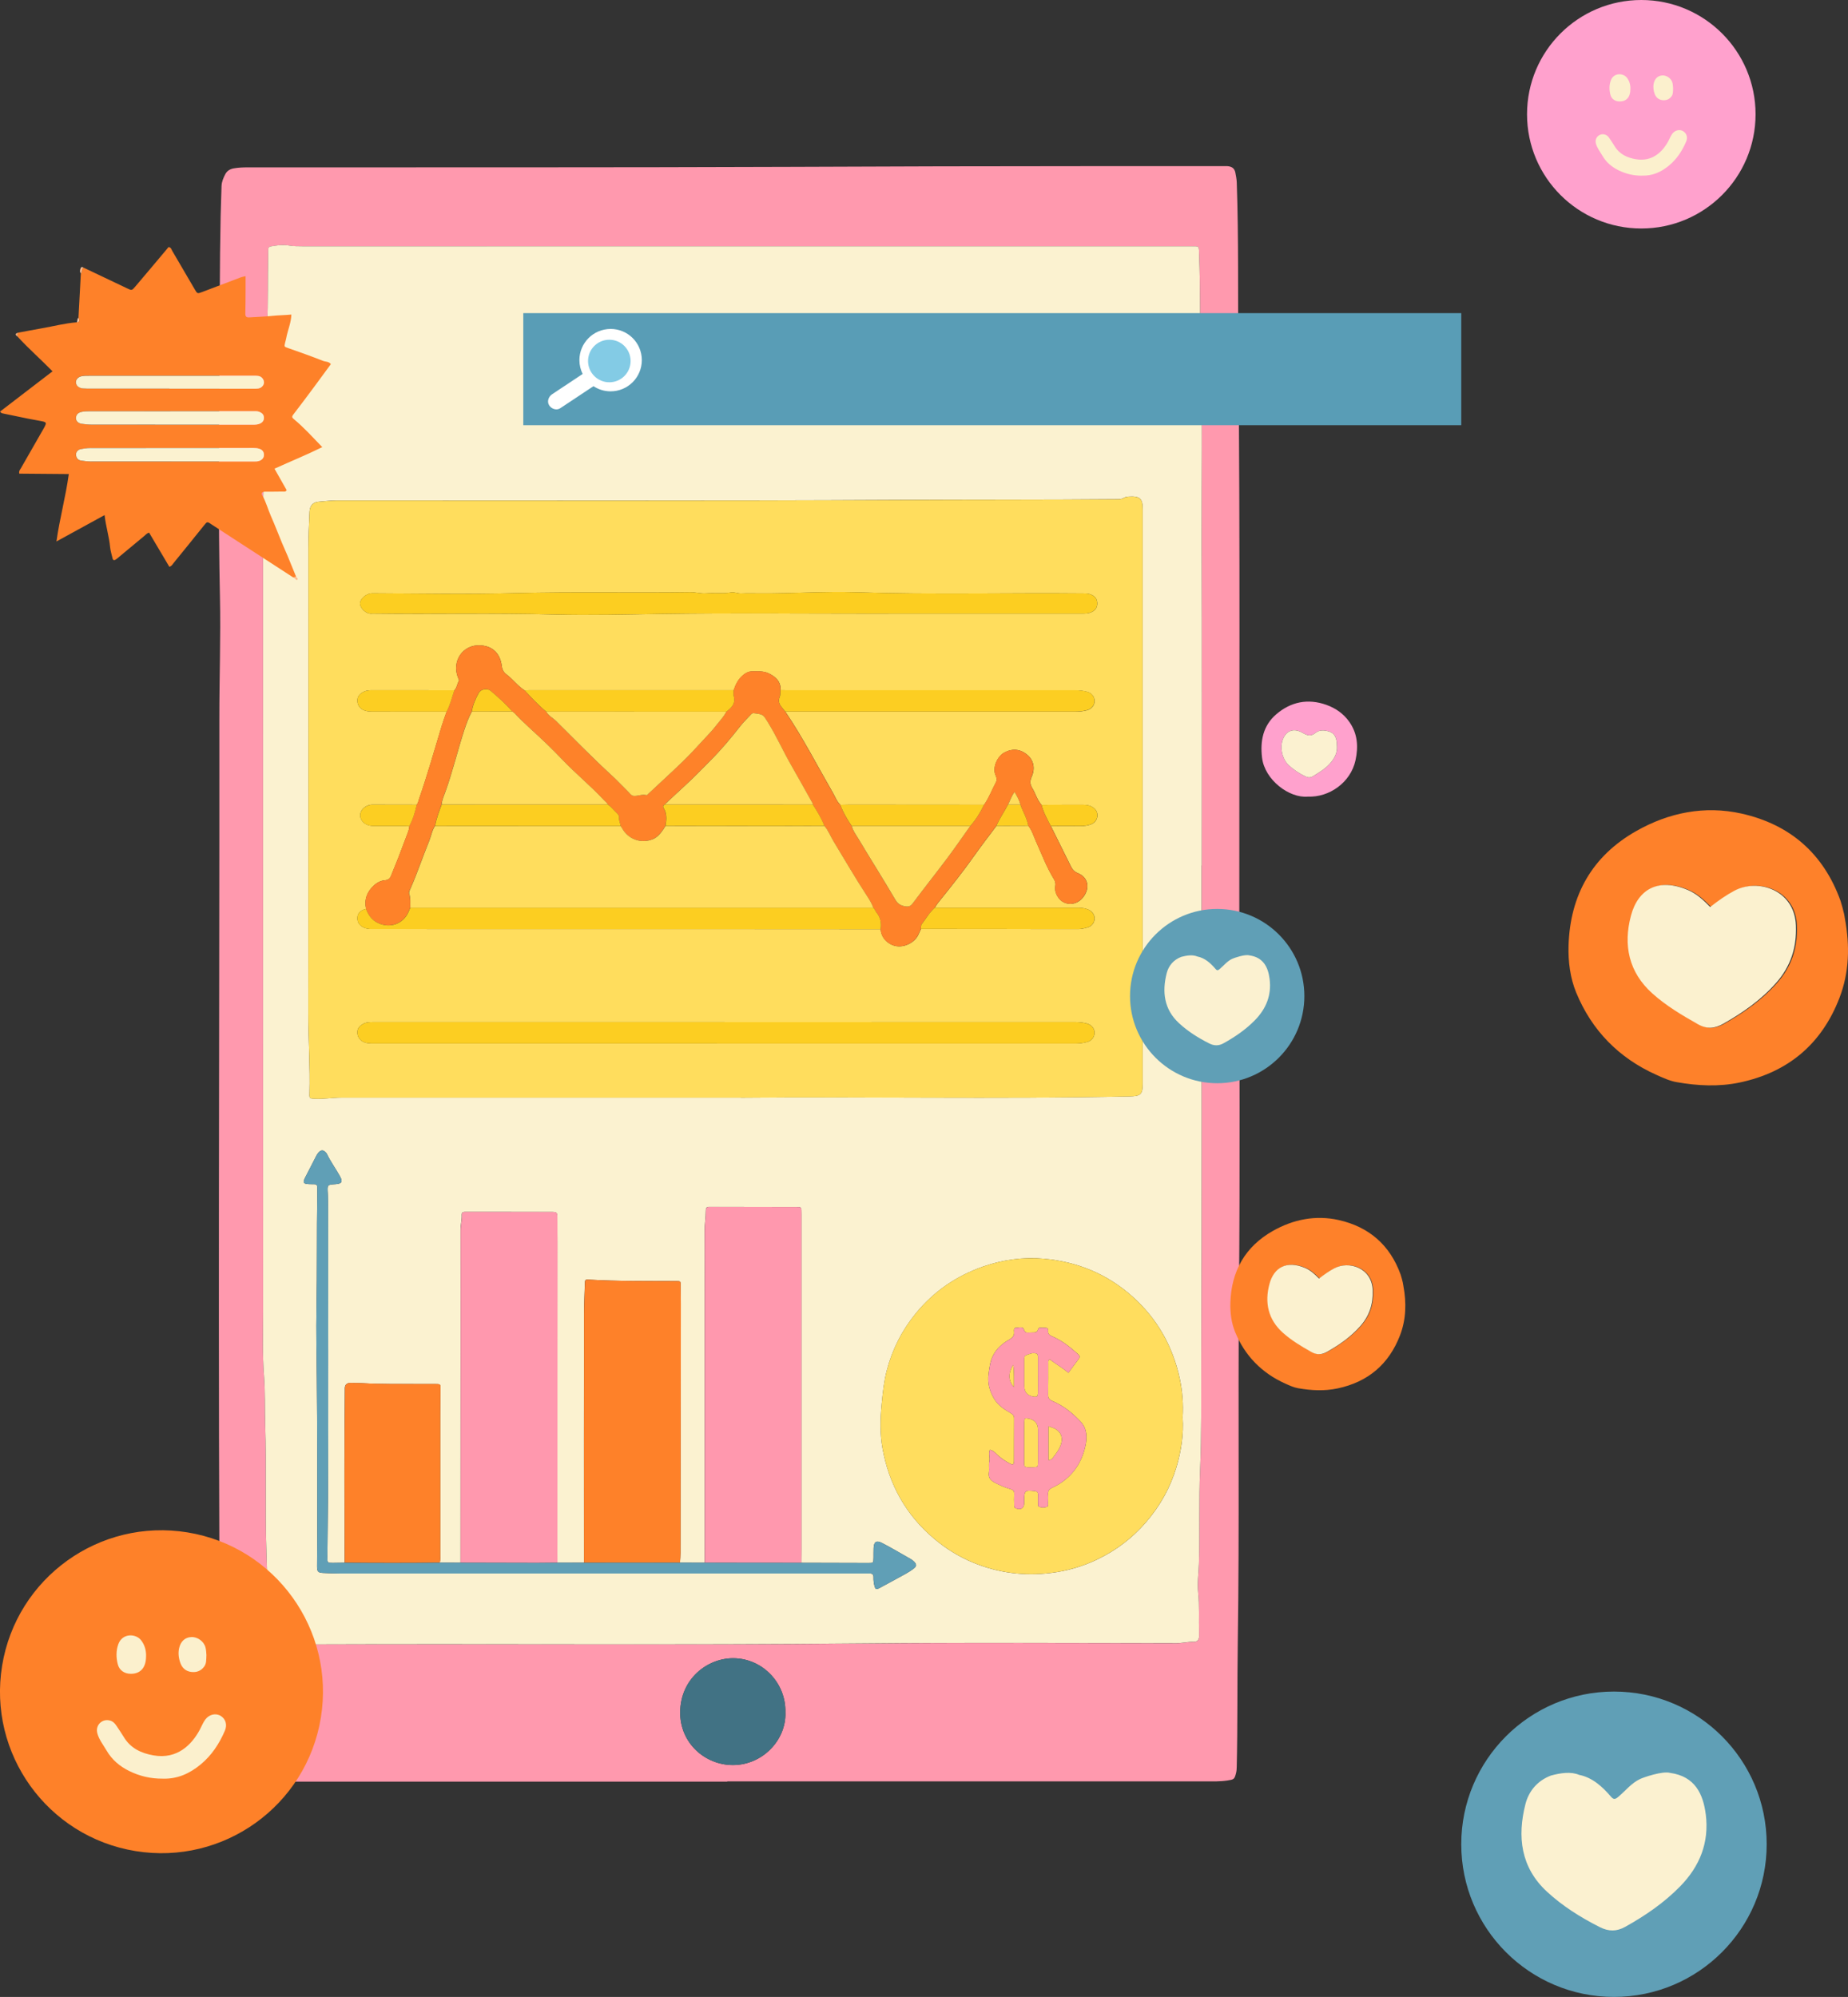 <?xml version="1.0" encoding="UTF-8"?>
<svg id="b" data-name="Layer 2" xmlns="http://www.w3.org/2000/svg" viewBox="0 0 714.7 772.42">
  <rect x="0" y="0" width="714.7" height="772.42" fill="#333333" stroke="none"/>
  <g id="c" data-name="Banner">
    <g id="d" data-name="Graphic elements">
      <g>
        <circle cx="624.19" cy="713.36" r="59.06" style="fill: #609fb6; stroke-width: 0px;"/>
        <path d="m659.68,701.75c-.99-7.77-4.13-14.64-13.72-15.98-3-.84-10.33,1.73-11.61,2.33-3.37,1.57-5.54,4.42-8.36,6.82-.92.78-1.74,1.46-2.83.19-3.42-4.01-7.31-7.57-12.46-8.59-3.16-1.32-7.07-.76-10.86.26-5.22,1.97-8.59,5.97-9.89,11.06-3.21,12.61-1.82,24.47,8.28,33.83,6.08,5.63,13.09,10.02,20.52,13.77,3.39,1.71,6.48,1.71,9.75-.11,7.76-4.32,15.02-9.28,21.27-15.66,7.62-7.79,11.31-16.99,9.92-27.92Z" style="fill: #fbf1d0; stroke-width: 0px;"/>
      </g>
      <g>
        <path d="m713.51,355.37c1.93,10.39,1.71,20.72-2.11,30.62-6.86,17.79-19.77,28.73-38.49,32.71-8.17,1.73-16.37,1.31-24.5-.13-2.69-.47-5.3-1.69-7.83-2.82-14.54-6.51-25-17.23-31.01-31.85-2.32-5.64-3.14-11.99-2.94-18.24.61-19.49,9.19-34.57,26.14-44.19,12.59-7.15,26.48-9.98,40.78-6.77,18.69,4.2,31.67,15.45,38.24,33.69,0,0,1.44,4.48,1.71,6.99Zm-51.74-4.55c-2.6-2.64-5.21-5.09-8.52-6.51-11.47-4.91-19.36-.41-22.12,9.87-3.05,11.41-.87,21.88,8.25,30.08,5.3,4.77,11.43,8.41,17.65,11.93,3.58,2.03,6.63,1.6,9.8-.19,7.58-4.28,14.65-9.24,20.47-15.83,5.62-6.37,7.97-13.67,7.65-22.16-.53-13.87-14.75-18.31-23.78-13.49-3.28,1.75-6.29,3.88-9.39,6.31Z" style="fill: #fe812a; stroke-width: 0px;"/>
        <path d="m661.41,350.82c3.1-2.43,6.11-4.56,9.39-6.31,9.03-4.82,23.25-.38,23.78,13.49.32,8.49-2.03,15.8-7.65,22.16-5.82,6.59-12.88,11.55-20.47,15.83-3.17,1.79-6.22,2.22-9.8.19-6.22-3.52-12.34-7.16-17.65-11.93-9.11-8.19-11.3-18.67-8.25-30.08,2.75-10.29,10.64-14.78,22.12-9.87,3.32,1.42,5.93,3.88,8.52,6.51Z" style="fill: #fbf1cf; stroke-width: 0px;"/>
      </g>
      <g>
        <g>
          <path d="m281.28,689.14c-62.44,0-124.88,0-187.32,0-1.05,0-2.11.01-3.16-.01-3.51-.09-5.57-2.15-5.58-5.64-.04-11.91-.02-23.83-.11-35.74-.9-123.25-.2-246.5-.28-369.75-.01-15.71.56-31.43.23-47.13-.64-30.06-.4-60.11-.18-90.17.14-19.03.04-38.07.45-57.1.08-3.88.25-7.76.35-11.64.05-1.64.7-3.15,1.45-4.58.68-1.28,1.74-1.98,3.25-2.25,1.77-.32,3.53-.39,5.31-.39,70.06-.04,140.13.07,210.19-.2,19.21-.08,38.42-.15,57.63-.2,36.4-.09,72.8-.06,109.2-.07.65,0,1.3-.03,1.95,0,1.75.11,2.8.86,3.11,2.52.24,1.26.5,2.52.54,3.83.75,21.78.4,43.58.62,65.37.72,73.33.29,146.66.36,219.99.04,48.3.3,96.6-.13,144.9-.4,44.89.21,89.78-.46,134.66-.23,15.96-.03,31.91-.4,47.86-.02.81-.06,1.6-.26,2.4-.62,2.47-.82,2.52-3.4,2.91-2.83.43-5.65.34-8.48.34-61.63,0-123.26,0-184.89,0v.09Zm183.4-354.31h.08c0-41.82.09-83.64-.04-125.46-.08-24.46.39-48.92-.38-73.39-.39-12.3-.07-24.61-.58-36.91-.18-4.28.45-3.76-3.78-3.76-114.27,0-228.53,0-342.8-.01-1.86,0-3.7-.01-5.56-.32-2.32-.39-4.67-.04-6.99.38-.56.1-.87.41-.89.97-.03.65-.02,1.3-.03,1.94-.2,9.31-.02,18.61-.36,27.92-.35,9.37-.61,18.77-.67,28.16-.05,6.31-.09,12.61-.3,18.93-.28,8.32-.64,16.66-.64,25,.02,102.93-.01,205.85.02,308.78,0,8.41-.29,16.83.35,25.25.48,6.28.24,12.61.46,18.92.55,16.43-.11,32.87.49,49.32.35,9.54.35,19.1.61,28.64.1,3.89,3.16,7.11,7.02,6.82,3.16-.24,6.27.09,9.41.07,71.19-.27,142.38.31,213.57-.36,40.46-.38,80.93-.12,121.4-.11,2.28,0,4.48-.61,6.76-.55,1.24.03,1.88-.81,1.9-2.06,0-.49.02-.97,0-1.46-.15-5.17.19-10.34-.35-15.52-.38-3.69.18-7.42.29-11.14.38-12.14-.08-24.28.46-36.43.59-13.26.39-26.56.44-39.83.25-64.59.11-129.18.11-193.77Zm-160.94,327.56c.32-11.28-8.74-20.87-20.05-20.97-10.1-.09-20.51,7.93-20.63,20.82-.12,11.94,9.54,20.45,20.3,20.49,11.59.05,20.75-9.73,20.39-20.34Z" style="fill: #ff99ae; stroke-width: 0px;"/>
          <path d="m464.68,334.82c0,64.59.14,129.18-.11,193.77-.05,13.27.15,26.57-.44,39.83-.54,12.15-.07,24.29-.46,36.43-.12,3.71-.68,7.45-.29,11.14.54,5.18.2,10.35.35,15.52.01.49,0,.97,0,1.46-.02,1.25-.66,2.1-1.9,2.06-2.28-.06-4.48.55-6.76.55-40.47-.02-80.94-.27-121.4.11-71.19.67-142.38.09-213.57.36-3.13.01-6.25-.31-9.41-.07-3.86.29-6.91-2.93-7.02-6.82-.25-9.55-.26-19.11-.61-28.64-.6-16.44.06-32.89-.49-49.32-.21-6.31.03-12.64-.46-18.92-.65-8.42-.35-16.83-.35-25.25-.03-102.93,0-205.85-.02-308.78,0-8.34.36-16.67.64-25,.21-6.31.26-12.62.3-18.93.07-9.39.33-18.78.67-28.16.34-9.31.17-18.62.36-27.92.01-.65,0-1.3.03-1.94.02-.56.33-.86.89-.97,2.32-.42,4.67-.76,6.99-.38,1.86.31,3.71.32,5.56.32,114.27,0,228.53,0,342.8.01,4.23,0,3.6-.51,3.78,3.76.51,12.3.19,24.62.58,36.91.77,24.46.31,48.93.38,73.39.13,41.82.04,83.64.04,125.46h-.08Zm-331.37,269.65c-1.54.02-3.08.07-4.62.07-2.06,0-2.09-.02-2.08-2.19.03-8.26.21-16.53.25-24.78.16-36.47.04-72.94.02-109.4,0-2.19,0-4.38-.12-6.56-.2-3.35-.25-3.35,3.02-3.57,2.41-.17,2.87-.93,1.69-3.06-1.61-2.9-3.59-5.59-5.03-8.59-.1-.22-.26-.42-.42-.6-.95-1.06-1.91-1.06-2.86.04-.32.36-.58.78-.81,1.21-1.46,2.8-2.91,5.61-4.33,8.43-1,1.98-.75,2.42,1.39,2.55.24.02.49.02.73.02,2.64.04,2.58-.24,2.56,2.73,0,.65,0,1.3-.01,1.94-.23,14.42-.02,28.84-.3,43.27-.17,8.99.03,17.98.13,26.98.22,20.01.15,40.03.18,60.05,0,4.29-.09,8.59-.08,12.88,0,2.04.41,2.44,2.37,2.53,2.27.11,4.53.22,6.8.22,67.71,0,135.43,0,203.14,0,.49,0,.97.02,1.46,0,1.05-.05,1.46.47,1.43,1.47-.03,1.06.08,2.1.33,3.13.39,1.59.67,1.72,2.15.93,3.35-1.81,6.7-3.61,10.03-5.46,1.13-.63,2.23-1.33,3.24-2.15.97-.79.9-1.55.01-2.46-.86-.89-1.98-1.41-3.03-2.01-3.17-1.8-6.31-3.66-9.55-5.32-2.05-1.05-3.01-.37-3.13,1.95-.06,1.29-.01,2.59-.04,3.89-.05,1.91-.06,1.97-1.88,1.97-8.68,0-17.35-.04-26.03-.07.01-1.78.03-3.56.03-5.35,0-43.11,0-86.22,0-129.33,0-.65-.01-1.3-.03-1.94-.02-.69-.41-1.01-1.09-1.02-.49,0-.97-.02-1.46-.02-10.7,0-21.41-.02-32.11-.03-.32,0-.65,0-.97,0-.91-.03-1.33.4-1.32,1.31.01,2.75-.48,5.46-.46,8.22.09,9.32.02,18.64.02,27.96,0,33.39,0,66.77,0,100.16-3.19,0-6.38-.02-9.57-.03.07-1.29.21-2.58.21-3.88.05-32.06.09-64.13.12-96.19,0-2.35-.08-4.7-.07-7.04,0-1.73.05-1.79-1.64-1.79-11.26-.06-22.52.09-33.77-.57-1.54-.09-1.57,0-1.62,1.66-.11,3.96-.34,7.92-.34,11.88.02,16.19-.02,32.39-.03,48.58,0,15.79.02,31.58.02,47.36-3.43,0-6.86,0-10.28.01,0-1.13-.03-2.27-.03-3.4.01-40.27.03-80.54.04-120.81,0-2.92-.02-5.83-.04-8.75-.02-2.7-.03-2.71-2.6-2.71-10.7-.01-21.4-.02-32.11-.03-.41,0-.81,0-1.22.01-.68.02-1.07.39-1.03,1.07.11,2.03-.48,3.99-.48,6.03.04,23.42.02,46.83,0,70.25,0,19.45-.01,38.89-.02,58.34-2.67,0-5.34-.02-8.02-.02.3-1.03.19-2.09.19-3.14,0-17.89,0-35.78,0-53.67,0-3.24.03-6.48.06-9.71.02-2.7.34-2.56-2.64-2.57-1.94,0-3.89,0-5.83,0-7.21-.04-14.42.1-21.62-.32-1.54-.09-3.08-.08-4.62-.1q-2.17-.03-2.23,2.03c0,.16,0,.32,0,.49-.23,22.34-.16,44.68-.1,67.03Zm153.23-179.88c46.63-.48,98.52.6,150.4-.5,4.21-.09,4.99-.8,4.99-4.91,0-74.07,0-148.13,0-222.2,0-4.13-1.05-5.11-5.18-4.91-.74.04-1.46.11-2.1.5-.88.54-1.84.53-2.82.54-27.96.23-55.93.13-83.89.27-72.49.38-144.99.19-217.48.19-2.44,0-4.84.31-7.26.5-2.23.18-3.38,1.6-3.49,3.88-.22,4.85-.45,9.69-.45,14.55.02,59.8.03,119.61-.03,179.41,0,10.36.75,20.71.46,31.07-.05,1.96.04,1.9,2.06,2.01,3.41.2,6.78-.43,10.17-.43,49.79,0,99.58,0,154.62,0Zm170.84,123.67c.3-5.05-.06-10.06-1.11-14.97-2.7-12.53-8.68-23.19-18.32-31.8-9.85-8.79-21.39-13.5-34.41-14.62-7.9-.68-15.68.4-23.18,2.99-10.41,3.6-19.19,9.6-26.18,18.16-5.35,6.55-9.09,13.9-11.22,22.09-1.1,4.24-1.55,8.55-1.97,12.9-.55,5.75-.71,11.49.3,17.16,2.51,14.02,9.05,25.83,20.03,35.06,4.55,3.83,9.55,6.94,15.06,9.21,9.71,4,19.76,5.27,30.18,3.97,6.24-.78,12.19-2.51,17.83-5.22,7.23-3.47,13.5-8.22,18.76-14.31,5.48-6.34,9.49-13.46,11.86-21.49,1.84-6.25,2.81-12.61,2.37-19.13Z" style="fill: #fbf2d0; stroke-width: 0px;"/>
          <path d="m303.74,662.38c.36,10.61-8.8,20.39-20.39,20.34-10.76-.04-20.42-8.56-20.3-20.49.13-12.89,10.54-20.91,20.63-20.82,11.31.1,20.37,9.69,20.05,20.97Z" style="fill: #417284; stroke-width: 0px;"/>
          <path d="m286.54,424.58c-55.04,0-104.83,0-154.62,0-3.39,0-6.76.62-10.17.43-2.02-.12-2.12-.06-2.06-2.01.29-10.36-.47-20.71-.46-31.07.06-59.8.04-119.61.03-179.41,0-4.86.23-9.71.45-14.55.11-2.28,1.26-3.7,3.49-3.88,2.42-.19,4.82-.5,7.26-.5,72.49,0,144.99.19,217.48-.19,27.96-.15,55.93-.04,83.89-.27.98,0,1.94,0,2.82-.54.64-.39,1.36-.46,2.1-.5,4.13-.21,5.18.77,5.18,4.91,0,74.07,0,148.13,0,222.2,0,4.1-.78,4.82-4.99,4.91-51.88,1.1-103.77.03-150.4.5Zm-2.82-157.59c-26.3,0-52.59,0-78.89,0-.65,0-1.29.03-1.94.05-2.64-1.64-4.44-4.22-6.89-6.07-1.18-.89-1.74-1.79-1.94-3.33-.72-5.65-4.28-7.86-8.47-8.02-6.67-.26-10.89,6.11-8.51,12.35.2.52.62,1,.3,1.59-.63,1.12-.68,2.51-1.66,3.45-10.69,0-21.38,0-32.08-.02-1,0-1.97.11-2.83.53-1.42.69-2.6,1.62-2.6,3.45,0,1.66.89,3.08,2.53,3.75,1.06.43,2.17.54,3.32.53,9.56-.01,19.12,0,28.68.02-.65,1.9-1.37,3.79-1.95,5.71-2.85,9.39-5.49,18.83-8.72,28.1-.26.75-.34,1.58-.91,2.2-5.57,0-11.13-.02-16.7-.03-.4,0-.82-.02-1.21.05-3.22.62-4.92,3.6-3.33,6.03,1.03,1.58,2.73,2.16,4.61,2.15,4.6,0,9.2,0,13.8.01-.04.9-.28,1.74-.6,2.58-1.17,3.08-2.31,6.18-3.5,9.26-.96,2.48-1.99,4.92-2.97,7.39-.42,1.06-1.01,1.66-2.29,1.76-1.61.13-3.06.84-4.31,1.98-2.74,2.48-3.84,5.45-3.08,9.09-2.22.57-3.29,1.68-3.35,3.49-.06,1.89.96,3.18,2.94,3.94,1.19.45,2.39.38,3.6.38,48,0,96,.01,144,.02,17.27,0,34.54.02,51.81.03.24,2.48,1.37,4.33,3.56,5.64,4.31,2.58,9.67-.26,11.05-3.56.31-.73.66-1.45.99-2.17,20.33.01,40.66.02,60.99.06,1.16,0,2.24-.34,3.33-.6,1.71-.41,2.83-1.94,2.83-3.53,0-1.49-.99-2.84-2.59-3.49-1.3-.53-2.64-.64-4.04-.64-18.39.01-36.78,0-55.16,0,.39-.61.73-1.26,1.18-1.82,4.85-6.04,9.7-12.07,14.16-18.41,2.73-3.88,5.66-7.63,8.5-11.44,4.11-.01,8.22-.02,12.33-.04,1.34,1.66,1.92,3.7,2.77,5.6,2.28,5.09,4.24,10.32,7.16,15.11.52.86.68,1.71.48,2.76-.41,2.21,1.15,5.04,3.12,6.06,3.21,1.65,6.87.2,8.63-3.43,1.54-3.17.39-6.4-2.99-7.77-1.33-.54-2.1-1.35-2.69-2.56-2.57-5.23-5.17-10.44-7.76-15.66,3.89-.01,7.78-.06,11.66,0,1.24.02,2.44-.18,3.57-.55,3.16-1.04,3.55-4.64,1.49-6.33-1.22-1-2.62-1.32-4.04-1.33-5.42-.05-10.85.03-16.27.06-1.72-1.9-2.33-4.41-3.62-6.54-.89-1.47-.97-2.71-.2-4.44,1.42-3.22.71-6.38-1.71-8.41-2.79-2.34-5.86-2.56-8.99-.83-2.54,1.4-4.46,5.57-3.42,8.35.35.92.91,1.91.31,3.03-1.56,2.91-2.68,6.05-4.61,8.77-17.32-.01-34.64-.03-51.96-.04-1.21,0-2.43.05-3.64.07-1.36-1.32-1.99-3.12-2.9-4.71-6.05-10.49-11.57-21.28-18.36-31.33,37.43-.01,74.87-.03,112.3-.01,1.47,0,2.9-.17,4.31-.54,1.87-.5,3.02-1.97,2.97-3.67-.05-1.63-1.16-3.04-2.89-3.49-1.48-.39-2.99-.57-4.55-.56-36.87.02-73.73.01-110.6,0-1.13,0-2.27-.03-3.4-.04.15-3.33-1.82-5.17-4.54-6.49-2.06-1-4.26-.78-6.44-.79-1.38,0-2.46.58-3.5,1.43-1.89,1.56-2.91,3.63-3.65,5.89Zm-3.42,128.39v-.02c-34.95,0-69.89,0-104.84,0-10.46,0-20.92.02-31.38,0-1.15,0-2.3.03-3.32.54-1.41.71-2.59,1.65-2.55,3.49.03,1.64.95,3.04,2.58,3.72,1.15.48,2.35.51,3.58.51,90.65-.01,181.3-.01,271.95.01,1.4,0,2.74-.23,4.07-.57,1.76-.44,2.84-1.82,2.91-3.47.07-1.69-1.09-3.19-2.95-3.69-1.49-.4-3-.55-4.56-.55-45.16.02-90.33.02-135.49.02Zm56.22-158.03h0c9.41-.01,18.81-.01,28.22-.01,18,0,36,0,54,0,1.22,0,2.39-.06,3.54-.63,1.5-.75,2.15-1.89,2.07-3.51-.09-1.7-.95-2.68-2.68-3.32-.87-.32-1.74-.32-2.63-.33-29.25-.29-58.51.52-87.77-.45-12.47-.41-24.94.52-37.41.43-2.43-.02-4.87-.07-7.3.03-1.32.05-2.58-.65-3.83-.41-3.19.6-6.4.1-9.59.37-2.1.18-4.15-.49-6.27-.46-22.52.32-45.05-.22-67.58.38-18.39.48-36.81.15-55.22.06-2.5-.01-4.77,2.16-4.82,3.89-.05,1.75,2.31,4.33,4.72,3.95.08-.01.16,0,.24,0,23.42.29,46.83-.27,70.25.36,13.83.37,27.69-.03,41.55-.23,26.83-.39,53.68-.11,80.52-.11Z" style="fill: #ffdd5d; stroke-width: 0px;"/>
          <path d="m457.37,548.25c.44,6.52-.53,12.88-2.37,19.13-2.37,8.03-6.38,15.15-11.86,21.49-5.26,6.09-11.54,10.84-18.76,14.31-5.64,2.71-11.59,4.44-17.83,5.22-10.42,1.3-20.48.03-30.18-3.97-5.51-2.27-10.51-5.39-15.06-9.21-10.98-9.23-17.52-21.04-20.03-35.06-1.02-5.67-.85-11.41-.3-17.16.41-4.35.86-8.66,1.97-12.9,2.13-8.2,5.87-15.54,11.22-22.09,6.99-8.56,15.77-14.56,26.18-18.16,7.5-2.59,15.28-3.67,23.18-2.99,13.02,1.13,24.57,5.83,34.41,14.62,9.64,8.61,15.62,19.27,18.32,31.8,1.06,4.91,1.41,9.92,1.11,14.97Zm-74.56,12.55c-.63,1.52.14,2.96-.19,4.4-.32,1.39.05,2.93-.17,4.35-.32,2.07.69,3.11,2.35,3.98,1.94,1.03,3.95,1.86,6.05,2.48,1.01.3,1.45.83,1.39,1.92-.08,1.37-.03,2.75,0,4.13,0,.55-.03,1.13.68,1.39,1.88.71,3.14-.07,3.18-2.04,0-.32,0-.65,0-.97.02-3.91.24-4.08,4.09-3.67.93.1,1.29.48,1.27,1.37-.02,1.13,0,2.27,0,3.4,0,.48-.06,1.11.44,1.3.92.35,1.94.35,2.86.05.79-.26.54-1.08.56-1.69.04-1.05.09-2.11,0-3.16-.11-1.33.42-2.04,1.63-2.6,7.02-3.26,11.27-8.85,12.85-16.31.67-3.16.63-6.53-1.84-9.19-3.11-3.34-6.63-6.19-10.87-7.97-1.24-.52-1.77-1.09-1.74-2.45.08-4.13.03-8.26.04-12.39,0-.46-.15-1,.62-1.3,2.28,1.75,4.87,3.19,7.17,5.18,1.26-1.7,2.41-3.25,3.56-4.8,1.06-1.42,1.13-1.55-.27-2.8-2.84-2.53-5.83-4.89-9.36-6.42-1.05-.45-1.91-.85-1.77-2.2.05-.48-.03-1.06-.63-1.15-.8-.11-1.61-.09-2.42-.1-.77,0-.8.67-1.03,1.16-.23.5-.68.67-1.19.69-.81.03-1.62.02-2.43.06-.8.04-1.3-.1-1.59-1.05-.47-1.53-1.88-.8-2.89-.85-1.07-.05-1.05.88-.97,1.58.17,1.55-.63,2.31-1.88,3.04-2.62,1.51-4.87,3.38-6.28,6.21-1.12,2.25-1.37,4.57-1.7,6.99-.5,3.58.37,6.69,2.15,9.69,1.51,2.54,3.9,4.07,6.35,5.51.83.49,1.38.94,1.37,2.02-.05,5.51,0,11.02-.04,16.52,0,1.38-.43,1.65-1.61,1-1.77-.97-3.47-2.07-4.95-3.48-.75-.72-1.43-1.56-2.78-1.84Z" style="fill: #ffdd5e; stroke-width: 0px;"/>
          <path d="m272.56,604.48c0-33.39,0-66.77-.01-100.16,0-9.32.06-18.64-.02-27.96-.03-2.76.47-5.47.46-8.22,0-.91.41-1.34,1.32-1.31.32.01.65,0,.97,0,10.7,0,21.41.02,32.11.03.49,0,.97.01,1.46.02.67,0,1.06.33,1.09,1.02.02.65.03,1.3.03,1.94,0,43.11,0,86.22,0,129.33,0,1.78-.02,3.57-.03,5.35-12.46-.01-24.92-.03-37.37-.04Z" style="fill: #ff98ae; stroke-width: 0px;"/>
          <path d="m178.12,604.47c0-19.45.01-38.89.02-58.34,0-23.42.03-46.83,0-70.25,0-2.04.58-4,.48-6.03-.04-.68.35-1.04,1.03-1.07.4-.01.81-.01,1.22-.01,10.7,0,21.4.01,32.11.03,2.58,0,2.58.01,2.6,2.71.02,2.92.04,5.83.04,8.75-.01,40.27-.03,80.54-.04,120.81,0,1.13.02,2.27.03,3.4-2.66.02-5.32.07-7.98.07-9.83-.01-19.66-.04-29.49-.07Z" style="fill: #ff98ae; stroke-width: 0px;"/>
          <path d="m225.87,604.46c0-15.79-.03-31.58-.02-47.36,0-16.19.05-32.39.03-48.58,0-3.97.22-7.92.34-11.88.05-1.66.08-1.75,1.62-1.66,11.25.66,22.51.52,33.77.57,1.69,0,1.65.06,1.64,1.79-.01,2.35.07,4.69.07,7.04-.03,32.06-.07,64.13-.12,96.19,0,1.29-.14,2.58-.21,3.88-12.37,0-24.74.01-37.12.02Z" style="fill: #fe8129; stroke-width: 0px;"/>
          <path d="m133.31,604.47c-.06-22.34-.14-44.69.1-67.03,0-.16,0-.32,0-.49q.06-2.06,2.23-2.03c1.54.02,3.08.01,4.62.1,7.2.42,14.41.28,21.62.32,1.94.01,3.89,0,5.83,0,2.98,0,2.66-.13,2.64,2.57-.02,3.24-.06,6.48-.06,9.71,0,17.89,0,35.78,0,53.67,0,1.05.11,2.11-.19,3.14-12.26.16-24.53.13-36.8.02Z" style="fill: #fe8129; stroke-width: 0px;"/>
          <path d="m133.31,604.47c12.27.11,24.53.14,36.8-.02,2.67,0,5.34.02,8.01.02,9.83.02,19.66.05,29.49.07,2.66,0,5.32-.04,7.98-.07,3.43,0,6.86,0,10.28-.01,12.37,0,24.75-.01,37.12-.02,3.19,0,6.38.02,9.56.03,12.46.01,24.92.03,37.37.04,8.68.03,17.35.06,26.03.07,1.82,0,1.83-.06,1.88-1.97.03-1.3-.02-2.6.04-3.89.11-2.33,1.07-3.01,3.13-1.95,3.24,1.66,6.38,3.52,9.55,5.32,1.05.6,2.16,1.12,3.03,2.01.89.91.96,1.67-.01,2.46-1,.81-2.11,1.52-3.24,2.15-3.32,1.85-6.68,3.65-10.03,5.46-1.47.8-1.75.67-2.15-.93-.25-1.03-.36-2.08-.33-3.13.03-1-.38-1.52-1.43-1.47-.49.02-.97,0-1.46,0-67.71,0-135.43.01-203.14,0-2.27,0-4.53-.11-6.8-.22-1.96-.09-2.37-.49-2.37-2.53,0-4.29.08-8.59.08-12.88-.03-20.02.04-40.03-.18-60.05-.1-8.99-.3-17.99-.13-26.98.28-14.42.07-28.85.3-43.27.01-.65,0-1.3.01-1.94.03-2.97.08-2.69-2.56-2.73-.24,0-.49,0-.73-.02-2.14-.13-2.39-.57-1.39-2.55,1.42-2.82,2.87-5.63,4.33-8.43.22-.43.49-.85.81-1.21.95-1.1,1.91-1.1,2.86-.04.16.18.31.38.42.6,1.45,3,3.42,5.69,5.03,8.59,1.18,2.12.71,2.89-1.69,3.06-3.27.23-3.22.22-3.02,3.57.13,2.18.12,4.37.12,6.56.02,36.47.14,72.94-.02,109.4-.04,8.26-.22,16.52-.25,24.78,0,2.16.02,2.18,2.08,2.19,1.54,0,3.08-.04,4.62-.07Z" style="fill: #609fb6; stroke-width: 0px;"/>
          <path d="m175.71,267.01c.98-.94,1.04-2.33,1.66-3.45.33-.59-.1-1.08-.3-1.59-2.38-6.24,1.84-12.61,8.51-12.35,4.19.16,7.74,2.38,8.47,8.02.2,1.54.76,2.44,1.94,3.33,2.44,1.84,4.25,4.43,6.89,6.07,2.68,2.85,5.33,5.72,8.35,8.23.9,1.61,2.59,2.4,3.84,3.64,7.12,7.06,14.12,14.24,21.51,21.03,2.32,2.13,4.47,4.45,6.71,6.67.51.5.93,1.17,1.73,1.24,1.68.14,3.3-.76,5.01-.28.18.05.51-.35.75-.57,4.49-4.19,9.02-8.33,13.43-12.61,2.67-2.58,5.15-5.36,7.69-8.07,1.71-1.83,3.47-3.63,4.99-5.61,1.37-1.78,2.99-3.39,3.99-5.44,2.08-1.51,3.7-3.21,2.85-6.13-.19-.67-.03-1.44-.03-2.16.74-2.26,1.76-4.33,3.65-5.89,1.04-.86,2.12-1.44,3.5-1.43,2.18.01,4.38-.21,6.44.79,2.72,1.32,4.69,3.16,4.54,6.49-.09.88.03,1.85-.3,2.63-.67,1.59-.18,2.81.8,4.01.46.56.9,1.12,1.36,1.69,6.79,10.05,12.31,20.85,18.36,31.33.92,1.59,1.54,3.38,2.91,4.71,1.09,2.94,2.69,5.62,4.43,8.21.5,1.92,1.72,3.48,2.7,5.12,4.69,7.84,9.58,15.56,14.2,23.43.96,1.63,2.15,2.21,3.77,2.51,1.21.22,2.06-.01,2.9-1.12,4.41-5.89,8.98-11.65,13.39-17.53,3.05-4.07,5.93-8.27,8.88-12.42,2.19-2.48,3.91-5.25,5.33-8.23,1.93-2.72,3.05-5.86,4.61-8.77.6-1.12.04-2.1-.31-3.03-1.04-2.78.88-6.95,3.42-8.35,3.13-1.73,6.2-1.51,8.99.83,2.42,2.03,3.13,5.18,1.71,8.41-.76,1.74-.69,2.97.2,4.44,1.29,2.13,1.9,4.65,3.62,6.54.77,2.91,2.2,5.53,3.59,8.17,2.59,5.22,5.19,10.43,7.76,15.66.59,1.21,1.36,2.01,2.69,2.56,3.39,1.38,4.53,4.6,2.99,7.77-1.76,3.62-5.43,5.08-8.63,3.43-1.97-1.02-3.53-3.86-3.12-6.06.2-1.05.04-1.9-.48-2.76-2.92-4.78-4.88-10.02-7.16-15.11-.85-1.9-1.43-3.94-2.77-5.6-.47-2.93-2.1-5.42-3.05-8.17-.43-1.68-1.23-3.18-2.25-4.89-1.26,1.62-1.7,3.36-2.54,4.88-1.4,2.79-3.27,5.33-4.49,8.22-2.84,3.81-5.77,7.56-8.5,11.44-4.46,6.34-9.31,12.37-14.16,18.41-.45.56-.79,1.21-1.18,1.82-2.03,1.84-3.39,4.21-5.02,6.35-.42.55-.27,1.23-.34,1.86-.33.72-.68,1.44-.99,2.17-1.38,3.29-6.73,6.14-11.05,3.56-2.19-1.31-3.33-3.16-3.56-5.64.4-2.41-.05-4.61-1.65-6.53-.45-.55-.55-1.34-1.19-1.78-.54-1.61-1.43-3.06-2.35-4.45-4.55-6.93-8.68-14.12-12.99-21.2-1.21-1.99-1.98-4.24-3.57-6-1.11-2.94-2.74-5.6-4.45-8.22,0-.51-.3-.9-.54-1.32-2.62-4.65-5.18-9.32-7.84-13.95-3.14-5.47-5.69-11.25-9.03-16.62-1.84-2.96-1.77-3-5.13-3.44-.51-.07-.92-.07-1.3.35-1.41,1.56-2.96,3.01-4.25,4.66-3.59,4.58-7.3,9.05-11.43,13.17-3.26,3.26-6.44,6.62-9.85,9.72-2.68,2.44-5.29,4.95-7.96,7.41-.49.27-.74.74-.46,1.18,1.39,2.24,1.2,4.63.8,7.06-.3.47-.59.95-.9,1.42-1.06,1.55-2.25,3.01-4.03,3.73-4.54,1.86-9.59-.02-11.92-4.36-.15-.28-.37-.52-.56-.78.03-1.05-.65-1.98-.52-3.06.11-.9-.4-1.51-1.01-2.07-1.12-1.02-2.03-2.27-3.31-3.13-.36-.75-1.06-1.21-1.61-1.8-5.08-5.45-10.88-10.17-16.01-15.57-1.95-2.05-3.94-4.04-5.96-6.01-4.17-4.07-8.66-7.81-12.64-12.07-.22-.23-.52-.38-.78-.57-2.54-2.94-5.44-5.5-8.39-8.01-1.26-1.07-3.79-.64-4.58.83-1.22,2.28-2.31,4.62-2.68,7.21-1.21,2.28-2.12,4.68-2.91,7.13-2.57,7.88-4.47,15.98-7.28,23.79-.6,1.66-1.36,3.28-1.49,5.08-.99,2.68-2.06,5.34-2.52,8.19-1.23,1.76-1.5,3.89-2.28,5.83-2.46,6.05-4.55,12.25-7.15,18.25-.31.72-.83,1.5-.55,2.31.59,1.74.31,3.52.39,5.29-.16.37-.34.73-.48,1.11-1.73,4.61-6.39,6.81-11,5.23-2.9-1-4.66-3.06-5.64-5.88-.77-3.64.34-6.61,3.08-9.09,1.25-1.13,2.7-1.85,4.31-1.98,1.28-.1,1.87-.7,2.29-1.76.98-2.47,2.01-4.92,2.97-7.39,1.19-3.08,2.33-6.17,3.5-9.26.32-.83.57-1.68.6-2.58,1.38-2.59,2.22-5.37,2.83-8.22.58-.62.65-1.45.91-2.2,3.24-9.26,5.88-18.71,8.72-28.1.58-1.92,1.3-3.81,1.95-5.71,1.38-2.62,2.07-5.48,2.98-8.26Z" style="fill: #fe8229; stroke-width: 0px;"/>
          <path d="m280.29,395.38c45.16,0,90.33,0,135.49-.02,1.56,0,3.07.14,4.56.55,1.86.5,3.02,2,2.95,3.69-.07,1.65-1.15,3.03-2.91,3.47-1.32.33-2.66.57-4.07.57-90.65-.02-181.3-.02-271.95-.01-1.22,0-2.43-.03-3.58-.51-1.63-.68-2.55-2.08-2.58-3.72-.03-1.84,1.14-2.78,2.55-3.49,1.02-.51,2.17-.54,3.32-.54,10.46.02,20.92,0,31.38,0,34.95,0,69.89,0,104.84,0v.02Z" style="fill: #fcce22; stroke-width: 0px;"/>
          <path d="m336.51,237.35c-26.84,0-53.68-.28-80.52.11-13.85.2-27.71.6-41.55.23-23.42-.63-46.84-.08-70.25-.36-.08,0-.16-.01-.24,0-2.41.38-4.77-2.2-4.72-3.95.05-1.73,2.32-3.91,4.82-3.89,18.41.09,36.82.42,55.22-.06,22.53-.59,45.05-.05,67.58-.38,2.12-.03,4.17.64,6.27.46,3.19-.27,6.4.23,9.59-.37,1.26-.24,2.51.47,3.83.41,2.43-.1,4.86-.04,7.3-.03,12.47.09,24.94-.84,37.41-.43,29.25.97,58.51.16,87.77.45.89,0,1.76,0,2.63.33,1.73.64,2.6,1.63,2.68,3.32.08,1.62-.57,2.76-2.07,3.51-1.15.57-2.31.63-3.54.63-18,0-36,0-54,0-9.41,0-18.81,0-28.22,0h0Z" style="fill: #fcce21; stroke-width: 0px;"/>
          <path d="m141.57,351.56c.98,2.82,2.74,4.88,5.64,5.88,4.61,1.59,9.27-.62,11-5.23.14-.38.32-.74.48-1.11,59.68,0,119.36,0,179.03,0,.63.44.73,1.23,1.19,1.78,1.6,1.92,2.05,4.11,1.65,6.53-17.27,0-34.54-.03-51.81-.03-48,0-96,0-144-.02-1.21,0-2.41.08-3.6-.38-1.98-.76-3-2.05-2.94-3.94.06-1.81,1.13-2.93,3.35-3.49Z" style="fill: #fcce21; stroke-width: 0px;"/>
          <path d="m303.71,275.27c-.45-.56-.9-1.13-1.36-1.69-.98-1.19-1.48-2.41-.8-4.01.33-.78.21-1.75.3-2.63,1.14.01,2.27.04,3.4.04,36.87,0,73.73.02,110.6,0,1.56,0,3.07.18,4.55.56,1.74.45,2.84,1.86,2.89,3.49.06,1.7-1.09,3.17-2.97,3.67-1.41.38-2.83.54-4.31.54-37.43-.01-74.87,0-112.3.01Z" style="fill: #fcce22; stroke-width: 0px;"/>
          <path d="m211.24,275.27c-3.01-2.51-5.67-5.38-8.35-8.23.65-.02,1.29-.05,1.94-.05,26.3,0,52.59,0,78.89,0,0,.72-.17,1.49.03,2.16.85,2.92-.77,4.61-2.85,6.13-23.22,0-46.44,0-69.65-.01Z" style="fill: #fcce21; stroke-width: 0px;"/>
          <path d="m356.15,359.32c.07-.63-.08-1.31.34-1.86,1.64-2.15,2.99-4.52,5.02-6.35,18.39,0,36.78.02,55.16,0,1.4,0,2.74.11,4.04.64,1.59.65,2.59,2,2.59,3.49,0,1.6-1.11,3.12-2.83,3.53-1.08.26-2.16.6-3.33.6-20.33-.04-40.66-.04-60.99-.06Z" style="fill: #fcce22; stroke-width: 0px;"/>
          <path d="m380.57,311.28c-1.42,2.98-3.14,5.75-5.33,8.23-15.28,0-30.56,0-45.84.01-1.74-2.6-3.34-5.27-4.43-8.21,1.21-.02,2.43-.07,3.64-.07,17.32,0,34.64.03,51.96.04Z" style="fill: #fcce22; stroke-width: 0px;"/>
          <path d="m175.71,267.01c-.91,2.78-1.6,5.65-2.98,8.26-9.56-.01-19.12-.03-28.68-.02-1.15,0-2.27-.1-3.32-.53-1.64-.67-2.52-2.09-2.53-3.75,0-1.83,1.17-2.76,2.6-3.45.87-.42,1.84-.53,2.83-.53,10.69.03,21.38.02,32.08.02Z" style="fill: #fcce22; stroke-width: 0px;"/>
          <path d="m161.15,311.29c-.61,2.86-1.45,5.63-2.83,8.22-4.6,0-9.2-.02-13.8-.01-1.89,0-3.58-.57-4.61-2.15-1.59-2.43.11-5.41,3.33-6.03.39-.08.8-.05,1.21-.05,5.57,0,11.14.02,16.7.03Z" style="fill: #fcce22; stroke-width: 0px;"/>
          <path d="m406.4,319.52c-1.39-2.64-2.82-5.26-3.59-8.17,5.42-.03,10.85-.11,16.27-.06,1.42.01,2.82.33,4.04,1.33,2.06,1.69,1.67,5.3-1.49,6.33-1.13.37-2.33.57-3.57.55-3.89-.06-7.77,0-11.66,0Z" style="fill: #fcce22; stroke-width: 0px;"/>
          <path d="m394.63,311.24c.95,2.75,2.58,5.24,3.05,8.17-4.11.01-8.22.02-12.33.03,1.22-2.89,3.08-5.43,4.49-8.22,1.6,0,3.19.01,4.79.02Z" style="fill: #fcce22; stroke-width: 0px;"/>
          <path d="m382.82,560.8c1.35.29,2.03,1.13,2.78,1.84,1.48,1.41,3.18,2.51,4.95,3.48,1.19.65,1.61.38,1.61-1,.03-5.51-.01-11.02.04-16.52,0-1.09-.54-1.53-1.37-2.02-2.45-1.44-4.84-2.97-6.35-5.51-1.78-3-2.65-6.11-2.15-9.69.34-2.42.59-4.74,1.7-6.99,1.41-2.84,3.66-4.71,6.28-6.21,1.25-.72,2.05-1.49,1.88-3.04-.08-.71-.1-1.63.97-1.58,1.02.05,2.42-.68,2.89.85.29.94.79,1.09,1.59,1.05.81-.04,1.62-.03,2.43-.06.51-.02.96-.19,1.19-.69.23-.49.26-1.17,1.03-1.16.81,0,1.62-.01,2.42.1.6.08.68.67.63,1.15-.14,1.35.72,1.75,1.77,2.2,3.53,1.53,6.52,3.89,9.36,6.42,1.4,1.25,1.32,1.38.27,2.8-1.15,1.55-2.3,3.1-3.56,4.8-2.3-1.99-4.89-3.43-7.17-5.18-.76.3-.62.85-.62,1.3-.01,4.13.04,8.26-.04,12.39-.03,1.37.5,1.93,1.74,2.45,4.24,1.78,7.76,4.62,10.87,7.97,2.47,2.66,2.51,6.03,1.84,9.19-1.58,7.46-5.83,13.05-12.85,16.31-1.21.56-1.75,1.27-1.63,2.6.09,1.05.04,2.11,0,3.16-.02.61.23,1.43-.56,1.69-.93.3-1.94.31-2.86-.05-.5-.19-.43-.82-.44-1.3-.01-1.13-.03-2.27,0-3.4.02-.89-.34-1.27-1.27-1.37-3.85-.41-4.08-.24-4.09,3.67,0,.32,0,.65,0,.97-.05,1.97-1.3,2.75-3.18,2.04-.71-.27-.67-.84-.68-1.39-.02-1.38-.08-2.76,0-4.13.07-1.09-.38-1.62-1.39-1.92-2.1-.62-4.11-1.46-6.05-2.48-1.66-.87-2.66-1.91-2.35-3.98.22-1.43-.15-2.96.17-4.35.33-1.44-.43-2.87.19-4.4Zm13.3-2.69c0,2.1-.01,4.2,0,6.3.03,3.31-.49,3.17,3.37,3.12,1.87-.03,1.92-.07,1.93-1.91.03-4.2,0-8.4,0-12.6q0-3.56-3.58-4.29c-1.48-.3-1.69-.17-1.71,1.39-.04,2.66-.01,5.33-.01,7.99Zm5.3-26.14h0c0-2.26,0-4.52,0-6.78,0-.65.06-1.41-.7-1.65-1.31-.42-2.52.2-3.73.6-1.01.34-.82,1.27-.83,2.05,0,3.31,0,6.62,0,9.93q0,3.52,3.46,4.06c1.42.22,1.76,0,1.79-1.43.04-2.26.01-4.52.01-6.78Zm4.1,19.72v13.1c.75-.09,1.25-.36,1.59-.81,1.31-1.73,2.67-3.43,3.29-5.58.69-2.42-.1-4.52-2.33-5.72-.76-.41-1.62-.63-2.56-.99Zm-13.61-23.73c-2.06,2.84-2.01,6.4.24,8.53.03-3.07.04-5.79-.24-8.53Z" style="fill: #ff99ad; stroke-width: 0px;"/>
          <path d="m337.72,351.11c-59.68,0-119.36,0-179.03,0-.08-1.77.2-3.54-.39-5.29-.27-.8.24-1.59.55-2.31,2.6-6,4.69-12.2,7.15-18.25.79-1.93,1.06-4.07,2.29-5.83.32.03.65.07.97.07,23.57,0,47.14-.01,70.71-.02.19.26.41.5.56.78,2.33,4.34,7.38,6.22,11.92,4.36,1.78-.73,2.97-2.18,4.03-3.73.32-.46.6-.94.9-1.42,14.09.02,28.17.04,42.26.04,6.39,0,12.79-.03,19.18-.05,1.58,1.77,2.35,4.01,3.57,6,4.31,7.08,8.44,14.27,12.99,21.2.92,1.4,1.8,2.85,2.35,4.45Z" style="fill: #ffdd5d; stroke-width: 0px;"/>
          <path d="m198.12,275.2c.26.19.56.34.78.57,3.98,4.27,8.47,8.01,12.64,12.07,2.02,1.97,4.01,3.97,5.96,6.01,5.14,5.4,10.93,10.11,16.01,15.57.55.59,1.24,1.05,1.61,1.8-21.44,0-42.88,0-64.32.01.13-1.8.89-3.43,1.49-5.08,2.81-7.82,4.71-15.91,7.28-23.79.8-2.44,1.7-4.85,2.92-7.13,5.21-.01,10.43-.02,15.64-.03Z" style="fill: #ffdd5d; stroke-width: 0px;"/>
          <path d="m211.24,275.27c23.22,0,46.43,0,69.65.01-1,2.05-2.62,3.66-3.99,5.44-1.52,1.98-3.29,3.78-4.99,5.61-2.53,2.72-5.02,5.49-7.69,8.07-4.41,4.27-8.94,8.41-13.43,12.61-.23.22-.56.62-.75.57-1.71-.49-3.33.42-5.01.28-.81-.07-1.23-.73-1.73-1.24-2.24-2.22-4.39-4.54-6.71-6.67-7.39-6.79-14.39-13.97-21.51-21.03-1.25-1.24-2.94-2.03-3.84-3.64Z" style="fill: #ffdd5d; stroke-width: 0px;"/>
          <path d="m257.04,311.22c2.66-2.46,5.27-4.97,7.96-7.41,3.41-3.1,6.58-6.46,9.85-9.72,4.12-4.12,7.84-8.59,11.43-13.17,1.29-1.65,2.84-3.1,4.25-4.66.38-.42.79-.42,1.3-.35,3.36.44,3.28.47,5.13,3.44,3.33,5.37,5.89,11.15,9.03,16.62,2.66,4.62,5.22,9.3,7.84,13.95.24.42.54.81.54,1.32-19.11,0-38.22,0-57.33-.01Z" style="fill: #ffdd5d; stroke-width: 0px;"/>
          <path d="m329.4,319.52c15.28,0,30.56,0,45.84-.01-2.95,4.14-5.83,8.35-8.88,12.42-4.41,5.88-8.99,11.64-13.39,17.53-.83,1.11-1.68,1.34-2.9,1.12-1.62-.3-2.81-.87-3.77-2.51-4.62-7.87-9.51-15.59-14.2-23.43-.99-1.65-2.2-3.21-2.7-5.12Z" style="fill: #ffdd5d; stroke-width: 0px;"/>
          <path d="m170.8,311.24c21.44,0,42.88,0,64.32-.01,1.28.85,2.19,2.1,3.31,3.13.61.56,1.11,1.17,1.01,2.07-.13,1.07.55,2,.52,3.06-23.57,0-47.14.02-70.71.02-.32,0-.65-.05-.97-.07.46-2.85,1.53-5.5,2.52-8.19Z" style="fill: #fcce21; stroke-width: 0px;"/>
          <path d="m257.04,311.22c19.11,0,38.22,0,57.33.01,1.7,2.62,3.34,5.28,4.45,8.22-6.39.02-12.79.05-19.18.05-14.09,0-28.17-.03-42.26-.04.41-2.43.6-4.82-.8-7.06-.27-.44-.02-.92.46-1.18Z" style="fill: #fcce21; stroke-width: 0px;"/>
          <path d="m198.12,275.2c-5.21.01-10.43.02-15.64.03.37-2.6,1.46-4.94,2.68-7.21.78-1.47,3.32-1.9,4.58-.83,2.95,2.51,5.84,5.08,8.39,8.01Z" style="fill: #fcce21; stroke-width: 0px;"/>
          <path d="m394.63,311.24c-1.6,0-3.19-.01-4.79-.02.84-1.52,1.28-3.26,2.54-4.88,1.02,1.71,1.82,3.21,2.25,4.89Z" style="fill: #ffdd5d; stroke-width: 0px;"/>
          <path d="m396.12,558.11c0-2.66-.03-5.33.01-7.99.02-1.56.24-1.69,1.71-1.39q3.58.74,3.58,4.29c0,4.2.02,8.4,0,12.6-.01,1.84-.05,1.88-1.93,1.91-3.86.05-3.34.19-3.37-3.12-.02-2.1,0-4.2,0-6.3Z" style="fill: #ffdd5e; stroke-width: 0px;"/>
          <path d="m401.41,531.97c0,2.26.03,4.52-.01,6.78-.03,1.42-.37,1.65-1.79,1.43q-3.46-.54-3.46-4.06c0-3.31,0-6.62,0-9.93,0-.79-.19-1.71.83-2.05,1.2-.4,2.42-1.02,3.73-.6.75.24.69,1.01.7,1.65,0,2.26,0,4.52,0,6.78h0Z" style="fill: #ffdd5e; stroke-width: 0px;"/>
          <path d="m405.51,551.69c.94.36,1.8.58,2.56.99,2.22,1.2,3.02,3.3,2.33,5.72-.62,2.15-1.98,3.85-3.29,5.58-.34.45-.84.72-1.59.81v-13.1Z" style="fill: #ffdd5e; stroke-width: 0px;"/>
          <path d="m391.91,527.95c.27,2.75.27,5.46.24,8.53-2.25-2.13-2.29-5.7-.24-8.53Z" style="fill: #ffdd5e; stroke-width: 0px;"/>
        </g>
        <g>
          <path d="m6.82,128.72c3.09-.57,6.18-1.18,9.28-1.72,4.54-.78,9.01-1.98,13.63-2.33,1.46-.18.89-1.05.62-1.82l.92-17.11c.63-.6.13-1.75,1.06-2.21,5.59,2.66,11.18,5.3,16.76,7.97,1.85.88,1.88.94,3.22-.64,3.96-4.65,7.88-9.34,11.81-14.01.36-.43.72-.87,1.06-1.28,1.02.09,1.12.95,1.47,1.53,2.89,4.91,5.75,9.84,8.63,14.76,1.04,1.78,1.06,1.79,2.91,1.09,4.99-1.89,9.98-3.8,14.97-5.68.52-.2,1.08-.27,1.82-.44,0,1.71,0,3.3,0,4.9-.02,3.18-.01,6.35-.1,9.53-.03,1.21.44,1.59,1.58,1.51,2.92-.21,5.86-.26,8.77-.58,2.43-.27,4.87-.26,7.46-.52-.1,3.23-1.44,6.1-1.99,9.13-.1.56-.28,1.11-.41,1.66-.42,1.73-.39,1.64,1.26,2.22,4.51,1.58,9.01,3.18,13.45,4.93.95.37,2.14.14,2.96,1.24-2.03,2.77-4.09,5.6-6.17,8.4-2.77,3.72-5.53,7.45-8.37,11.12-.74.96-.35,1.27.39,1.89,3.82,3.18,7.14,6.88,10.83,10.69-6.14,3.03-12.26,5.52-18.48,8.34,1.62,2.86,3.18,5.6,4.7,8.29-.4.8-1.05.55-1.57.56-2.28.05-4.56.04-6.84.05-.98,0-1.5.52-1.08,1.26,1.5,2.61,2.24,5.53,3.44,8.25,1.51,3.4,2.83,6.88,4.25,10.31.67,1.62,1.41,3.2,2.09,4.82,1.15,2.76,2.26,5.53,3.39,8.3-.4.06-.81.12-1.21.18-7.58-4.92-15.16-9.84-22.74-14.76-2.79-1.81-5.57-3.65-8.37-5.44-2.21-1.42-1.92-1.64-3.63.51-3.76,4.71-7.57,9.38-11.37,14.06-.45.55-.75,1.26-1.72,1.57-2.58-4.36-5.18-8.75-7.84-13.23-.88.26-1.39.9-1.99,1.4-3.26,2.7-6.51,5.41-9.77,8.12-.38.31-.74.65-1.15.91-.61.38-1.06.27-1.23-.52-.31-1.42-.8-2.83-.93-4.26-.38-4.08-1.64-7.99-2.14-12.43-6.26,3.43-12.28,6.73-18.62,10.2,1.25-8.86,3.56-17.19,4.78-26.07-6.49-.05-12.85-.11-19.14-.16-.24-1.06.29-1.53.61-2.08,2.91-5.09,5.82-10.17,8.73-15.25.16-.28.32-.57.47-.86.74-1.48.64-1.72-1.05-2.08-1.75-.36-3.53-.63-5.28-.98-3.27-.66-6.53-1.35-9.8-2.03-.4-.08-.79-.18-1.12-.74,6.68-5.12,13.39-10.26,20.29-15.56-4.48-4.58-9.25-8.75-13.51-13.41.01-.5.02-1,.04-1.51Zm59.1,30.35h0c-10.35,0-20.69,0-31.04.01-1.22,0-2.44-.02-3.64.33-1.17.34-1.8,1.1-1.86,2.27-.06,1.1.86,2.06,2.17,2.24,1.29.18,2.59.33,3.89.33,20.86.02,41.71.02,62.57.02.82,0,1.63-.06,2.4-.37,1.09-.44,1.73-1.24,1.67-2.43-.05-1.09-.76-1.74-1.73-2.15-.86-.36-1.77-.25-2.65-.25-10.59,0-21.18,0-31.77,0Zm.35,19.44c10.51,0,21.02,0,31.53,0,.89,0,1.78.07,2.65-.3,1-.43,1.61-1.18,1.62-2.23.02-1.16-.6-1.98-1.75-2.37-.79-.27-1.59-.31-2.41-.31-21.02,0-42.04,0-63.05.03-1.21,0-2.44.16-3.63.4-1.16.23-1.94,1.25-1.84,2.26.12,1.16.72,1.97,1.95,2.17,1.37.22,2.74.36,4.13.36,10.26-.02,20.53,0,30.79,0Zm-.75-28.2h0c10.75,0,21.5,0,32.25,0,.73,0,1.48.03,2.19-.09,1.21-.2,2.13-1.26,2.13-2.33,0-1.09-.85-2.23-2.02-2.46-.79-.16-1.62-.12-2.43-.12-12.13,0-24.27,0-36.4,0-8.8,0-17.59,0-26.39,0-.98,0-1.96-.02-2.93.11-1.6.21-2.61,1.24-2.56,2.46.05,1.24,1.1,2.2,2.68,2.32,1.05.09,2.12.08,3.17.08,10.1,0,20.2,0,30.3,0Z" style="fill: #fe8129; stroke-width: 0px;"/>
          <path d="m32.33,103.54c-.93.46-.43,1.6-1.06,2.21-.52-.65-.35-1.35-.07-2.01.25-.6.68-.54,1.13-.19Z" style="fill: #febf93; stroke-width: 0px;"/>
          <path d="m30.35,122.86c.26.77.84,1.64-.62,1.82.27-.59.07-1.33.62-1.82Z" style="fill: #ffc59d; stroke-width: 0px;"/>
          <path d="m6.82,128.72c-.01.5-.02,1-.04,1.51-.6-.52-1.24-1.03.04-1.51Z" style="fill: #feb37e; stroke-width: 0px;"/>
          <path d="m114.68,223.33c.27.25.65.59.31.89-.34.32-.63-.11-.85-.39.18-.17.36-.33.53-.5Z" style="fill: #feba89; stroke-width: 0px;"/>
          <path d="m113.32,223.32c.4-.06.81-.12,1.21-.18.08.04.13.1.14.19-.18.16-.35.33-.53.49-.28-.17-.55-.34-.82-.5Z" style="fill: #feba89; stroke-width: 0px;"/>
          <path d="m65.92,159.07c10.59,0,21.18,0,31.77,0,.89,0,1.79-.12,2.65.25.97.41,1.68,1.05,1.73,2.15.06,1.19-.58,1.99-1.67,2.43-.77.31-1.57.37-2.4.37-20.86,0-41.71,0-62.57-.02-1.3,0-2.6-.14-3.89-.33-1.31-.19-2.22-1.15-2.17-2.24.06-1.17.69-1.94,1.86-2.27,1.2-.34,2.42-.33,3.64-.33,10.35,0,20.69,0,31.04,0h0Z" style="fill: #fbf2d0; stroke-width: 0px;"/>
          <path d="m66.27,178.51c-10.26,0-20.53,0-30.79,0-1.39,0-2.76-.14-4.13-.36-1.23-.2-1.83-1.01-1.95-2.17-.11-1.01.67-2.03,1.84-2.26,1.19-.24,2.42-.4,3.63-.4,21.02-.03,42.04-.03,63.05-.03.82,0,1.62.05,2.41.31,1.15.39,1.77,1.21,1.75,2.37-.02,1.05-.62,1.8-1.62,2.23-.86.37-1.76.3-2.65.3-10.51,0-21.02,0-31.53,0Z" style="fill: #fbf2d0; stroke-width: 0px;"/>
          <path d="m65.51,150.32c-10.1,0-20.2,0-30.3,0-1.06,0-2.12,0-3.17-.08-1.57-.13-2.63-1.09-2.68-2.32-.05-1.22.96-2.25,2.56-2.46.96-.13,1.95-.11,2.93-.11,8.8,0,17.59,0,26.39,0,12.13,0,24.27,0,36.4,0,.81,0,1.64-.04,2.43.12,1.17.23,2.02,1.37,2.02,2.46,0,1.06-.92,2.12-2.13,2.33-.72.12-1.46.09-2.19.09-10.75,0-21.5,0-32.25,0h0Z" style="fill: #fbf1ce; stroke-width: 0px;"/>
        </g>
        <g>
          <rect x="202.38" y="121.12" width="362.75" height="43.35" style="fill: #599db6; stroke-width: 0px;"/>
          <g>
            <path d="m236.15,127.24c-6.66,0-12.07,5.4-12.07,12.07,0,1.92.46,3.73,1.26,5.34-3.11,2.07-6.23,4.14-9.34,6.2-.83.55-1.66,1.1-2.49,1.66-1.36.9-2.07,2.8-1.12,4.28.87,1.36,2.82,2.09,4.28,1.12,4.28-2.84,8.57-5.69,12.85-8.53,1.9,1.26,4.18,1.99,6.63,1.99,6.66,0,12.07-5.4,12.07-12.07s-5.4-12.07-12.07-12.07Z" style="fill: #fff; stroke-width: 0px;"/>
            <path d="m243.88,139.64c0,4.55-3.69,8.23-8.23,8.23s-8.23-3.69-8.23-8.23,3.69-8.23,8.23-8.23,8.23,3.69,8.23,8.23Z" style="fill: #83cbe5; stroke-width: 0px;"/>
          </g>
        </g>
        <g>
          <circle cx="470.74" cy="385.29" r="33.71" style="fill: #609fb6; stroke-width: 0px;"/>
          <path d="m491.01,378.66c-.56-4.43-2.36-8.36-7.83-9.12-1.72-.48-5.9.99-6.63,1.33-1.92.89-3.16,2.52-4.77,3.89-.53.45-.99.84-1.61.11-1.95-2.29-4.17-4.32-7.12-4.9-1.81-.75-4.03-.43-6.2.15-2.98,1.13-4.9,3.41-5.64,6.31-1.83,7.2-1.04,13.97,4.73,19.31,3.47,3.22,7.47,5.72,11.71,7.86,1.94.98,3.7.97,5.56-.06,4.43-2.46,8.58-5.3,12.14-8.94,4.35-4.45,6.46-9.7,5.66-15.94Z" style="fill: #fbf1d0; stroke-width: 0px;"/>
        </g>
        <g>
          <path d="m542.75,497.39c1.21,6.51,1.07,12.97-1.32,19.17-4.3,11.14-12.38,17.99-24.1,20.48-5.12,1.09-10.25.82-15.34-.08-1.69-.3-3.32-1.06-4.9-1.77-9.1-4.08-15.65-10.79-19.41-19.94-1.45-3.53-1.96-7.51-1.84-11.42.38-12.2,5.75-21.64,16.37-27.67,7.88-4.48,16.58-6.25,25.53-4.24,11.7,2.63,19.83,9.67,23.94,21.09,0,0,.9,2.8,1.07,4.37Zm-32.4-2.85c-1.63-1.65-3.26-3.19-5.34-4.08-7.18-3.07-12.12-.26-13.85,6.18-1.91,7.14-.54,13.7,5.16,18.83,3.32,2.99,7.15,5.27,11.05,7.47,2.24,1.27,4.15,1,6.14-.12,4.75-2.68,9.17-5.79,12.81-9.91,3.52-3.99,4.99-8.56,4.79-13.88-.33-8.68-9.24-11.47-14.89-8.45-2.05,1.1-3.94,2.43-5.88,3.95Z" style="fill: #fe812a; stroke-width: 0px;"/>
          <path d="m510.13,494.55c1.94-1.52,3.82-2.85,5.88-3.95,5.65-3.02,14.56-.24,14.89,8.45.2,5.32-1.27,9.89-4.79,13.88-3.64,4.13-8.07,7.23-12.81,9.91-1.99,1.12-3.9,1.39-6.14.12-3.9-2.2-7.73-4.48-11.05-7.47-5.71-5.13-7.08-11.69-5.16-18.83,1.72-6.44,6.66-9.25,13.85-6.18,2.08.89,3.71,2.43,5.34,4.08Z" style="fill: #fbf1cf; stroke-width: 0px;"/>
        </g>
        <g>
          <path d="m505.84,308.14c-7.22.69-16.72-6.47-17.75-15.05-.79-6.56.43-12.46,5.5-16.81,5.61-4.81,12.2-6.19,19.36-3.64,3.62,1.29,6.66,3.42,8.87,6.56,3.21,4.55,3.57,9.56,2.41,14.89-1.9,8.69-10.24,14.38-18.39,14.05Zm11.22-19.51c.02-3.22-.89-5.03-3.1-5.7-1.74-.52-3.66-.67-5.14.53-1.86,1.5-3.13,1.12-5.13-.04-3.29-1.91-6.12-.81-7.42,2.28-1.58,3.74-.06,8.33,2.18,10.33,1.93,1.73,4.07,3.2,6.45,4.3.97.45,1.85.53,2.77-.02,2.51-1.5,5.03-3,6.94-5.26,1.55-1.83,2.62-3.91,2.46-6.42Z" style="fill: #ffa1cd; stroke-width: 0px;"/>
          <path d="m517.06,288.63c.17,2.52-.91,4.6-2.46,6.42-1.91,2.25-4.43,3.76-6.94,5.26-.92.55-1.8.47-2.77.02-2.38-1.11-4.52-2.57-6.45-4.3-2.24-2.01-3.76-6.59-2.18-10.33,1.31-3.09,4.13-4.19,7.42-2.28,2,1.16,3.28,1.54,5.13.04,1.48-1.2,3.4-1.05,5.14-.53,2.22.67,3.12,2.48,3.1,5.7Z" style="fill: #fbf1d0; stroke-width: 0px;"/>
        </g>
        <g>
          <circle cx="62.45" cy="654.42" r="62.45" transform="translate(-593.46 610.24) rotate(-80.7)" style="fill: #fe8129; stroke-width: 0px;"/>
          <g>
            <path d="m62.87,687.99c-4.53.04-8.79-.95-12.82-2.92-3.73-1.82-6.76-4.38-8.86-7.99-1.27-2.19-2.91-4.19-3.56-6.68-.81-3.1,1.87-5.72,4.91-4.89,1.16.32,1.92,1.13,2.55,2.1.92,1.41,1.9,2.8,2.77,4.25,2.63,4.4,6.79,6.32,11.59,7.14,9.09,1.55,14.68-4.1,17.82-9.94.71-1.32,1.24-2.75,2.14-3.95,1.5-2.02,4.08-2.57,5.99-1.37,1.9,1.19,2.54,3.44,1.58,5.68-2.17,5.07-5.12,9.57-9.44,13.13-4.29,3.53-9.05,5.64-14.65,5.44Z" style="fill: #fbf0cd; stroke-width: 0px;"/>
            <path d="m56.48,640.72c0,4.33-2.16,6.74-5.92,6.71-2.45-.02-4.42-1.32-5.02-3.72-.65-2.56-.69-5.2.22-7.74,1.55-4.33,6.79-4.2,8.86-1.45,1.43,1.9,1.94,4.01,1.87,6.2Z" style="fill: #fbf0cd; stroke-width: 0px;"/>
            <path d="m79.83,640.11c-.07,1.92.03,3.35-.89,4.57-1.25,1.66-2.92,2.28-4.94,2.04-2.08-.24-3.52-1.52-4.19-3.33-.68-1.82-.98-3.81-.55-5.8.58-2.69,2.29-4.27,4.77-4.37,2.38-.1,4.86,1.68,5.46,4.06.27,1.08.27,2.23.34,2.83Z" style="fill: #fbf0cd; stroke-width: 0px;"/>
          </g>
        </g>
      </g>
      <g>
        <circle cx="634.76" cy="44.19" r="44.19" style="fill: #ffa1cd; stroke-width: 0px;"/>
        <g>
          <path d="m635.06,67.95c-3.21.03-6.22-.67-9.07-2.06-2.64-1.29-4.78-3.1-6.27-5.66-.9-1.55-2.06-2.96-2.52-4.73-.57-2.19,1.32-4.04,3.47-3.46.82.22,1.36.8,1.8,1.48.65,1,1.35,1.98,1.96,3,1.86,3.11,4.8,4.47,8.2,5.06,6.43,1.1,10.39-2.9,12.61-7.04.5-.93.88-1.94,1.51-2.8,1.06-1.43,2.89-1.82,4.24-.97,1.34.84,1.8,2.43,1.11,4.02-1.54,3.59-3.62,6.77-6.68,9.29-3.04,2.5-6.4,3.99-10.37,3.85Z" style="fill: #fbf0cd; stroke-width: 0px;"/>
          <path d="m630.54,34.49c0,3.07-1.53,4.77-4.19,4.75-1.73-.02-3.12-.94-3.55-2.63-.46-1.81-.49-3.68.16-5.48,1.1-3.07,4.8-2.97,6.27-1.03,1.01,1.35,1.37,2.84,1.32,4.39Z" style="fill: #fbf0cd; stroke-width: 0px;"/>
          <path d="m647.06,34.06c-.05,1.36.02,2.37-.63,3.23-.88,1.18-2.07,1.61-3.5,1.45-1.47-.17-2.49-1.08-2.97-2.36-.48-1.29-.69-2.69-.39-4.11.41-1.9,1.62-3.02,3.38-3.09,1.68-.07,3.44,1.19,3.86,2.87.19.76.19,1.58.24,2Z" style="fill: #fbf0cd; stroke-width: 0px;"/>
        </g>
      </g>
    </g>
  </g>
</svg>